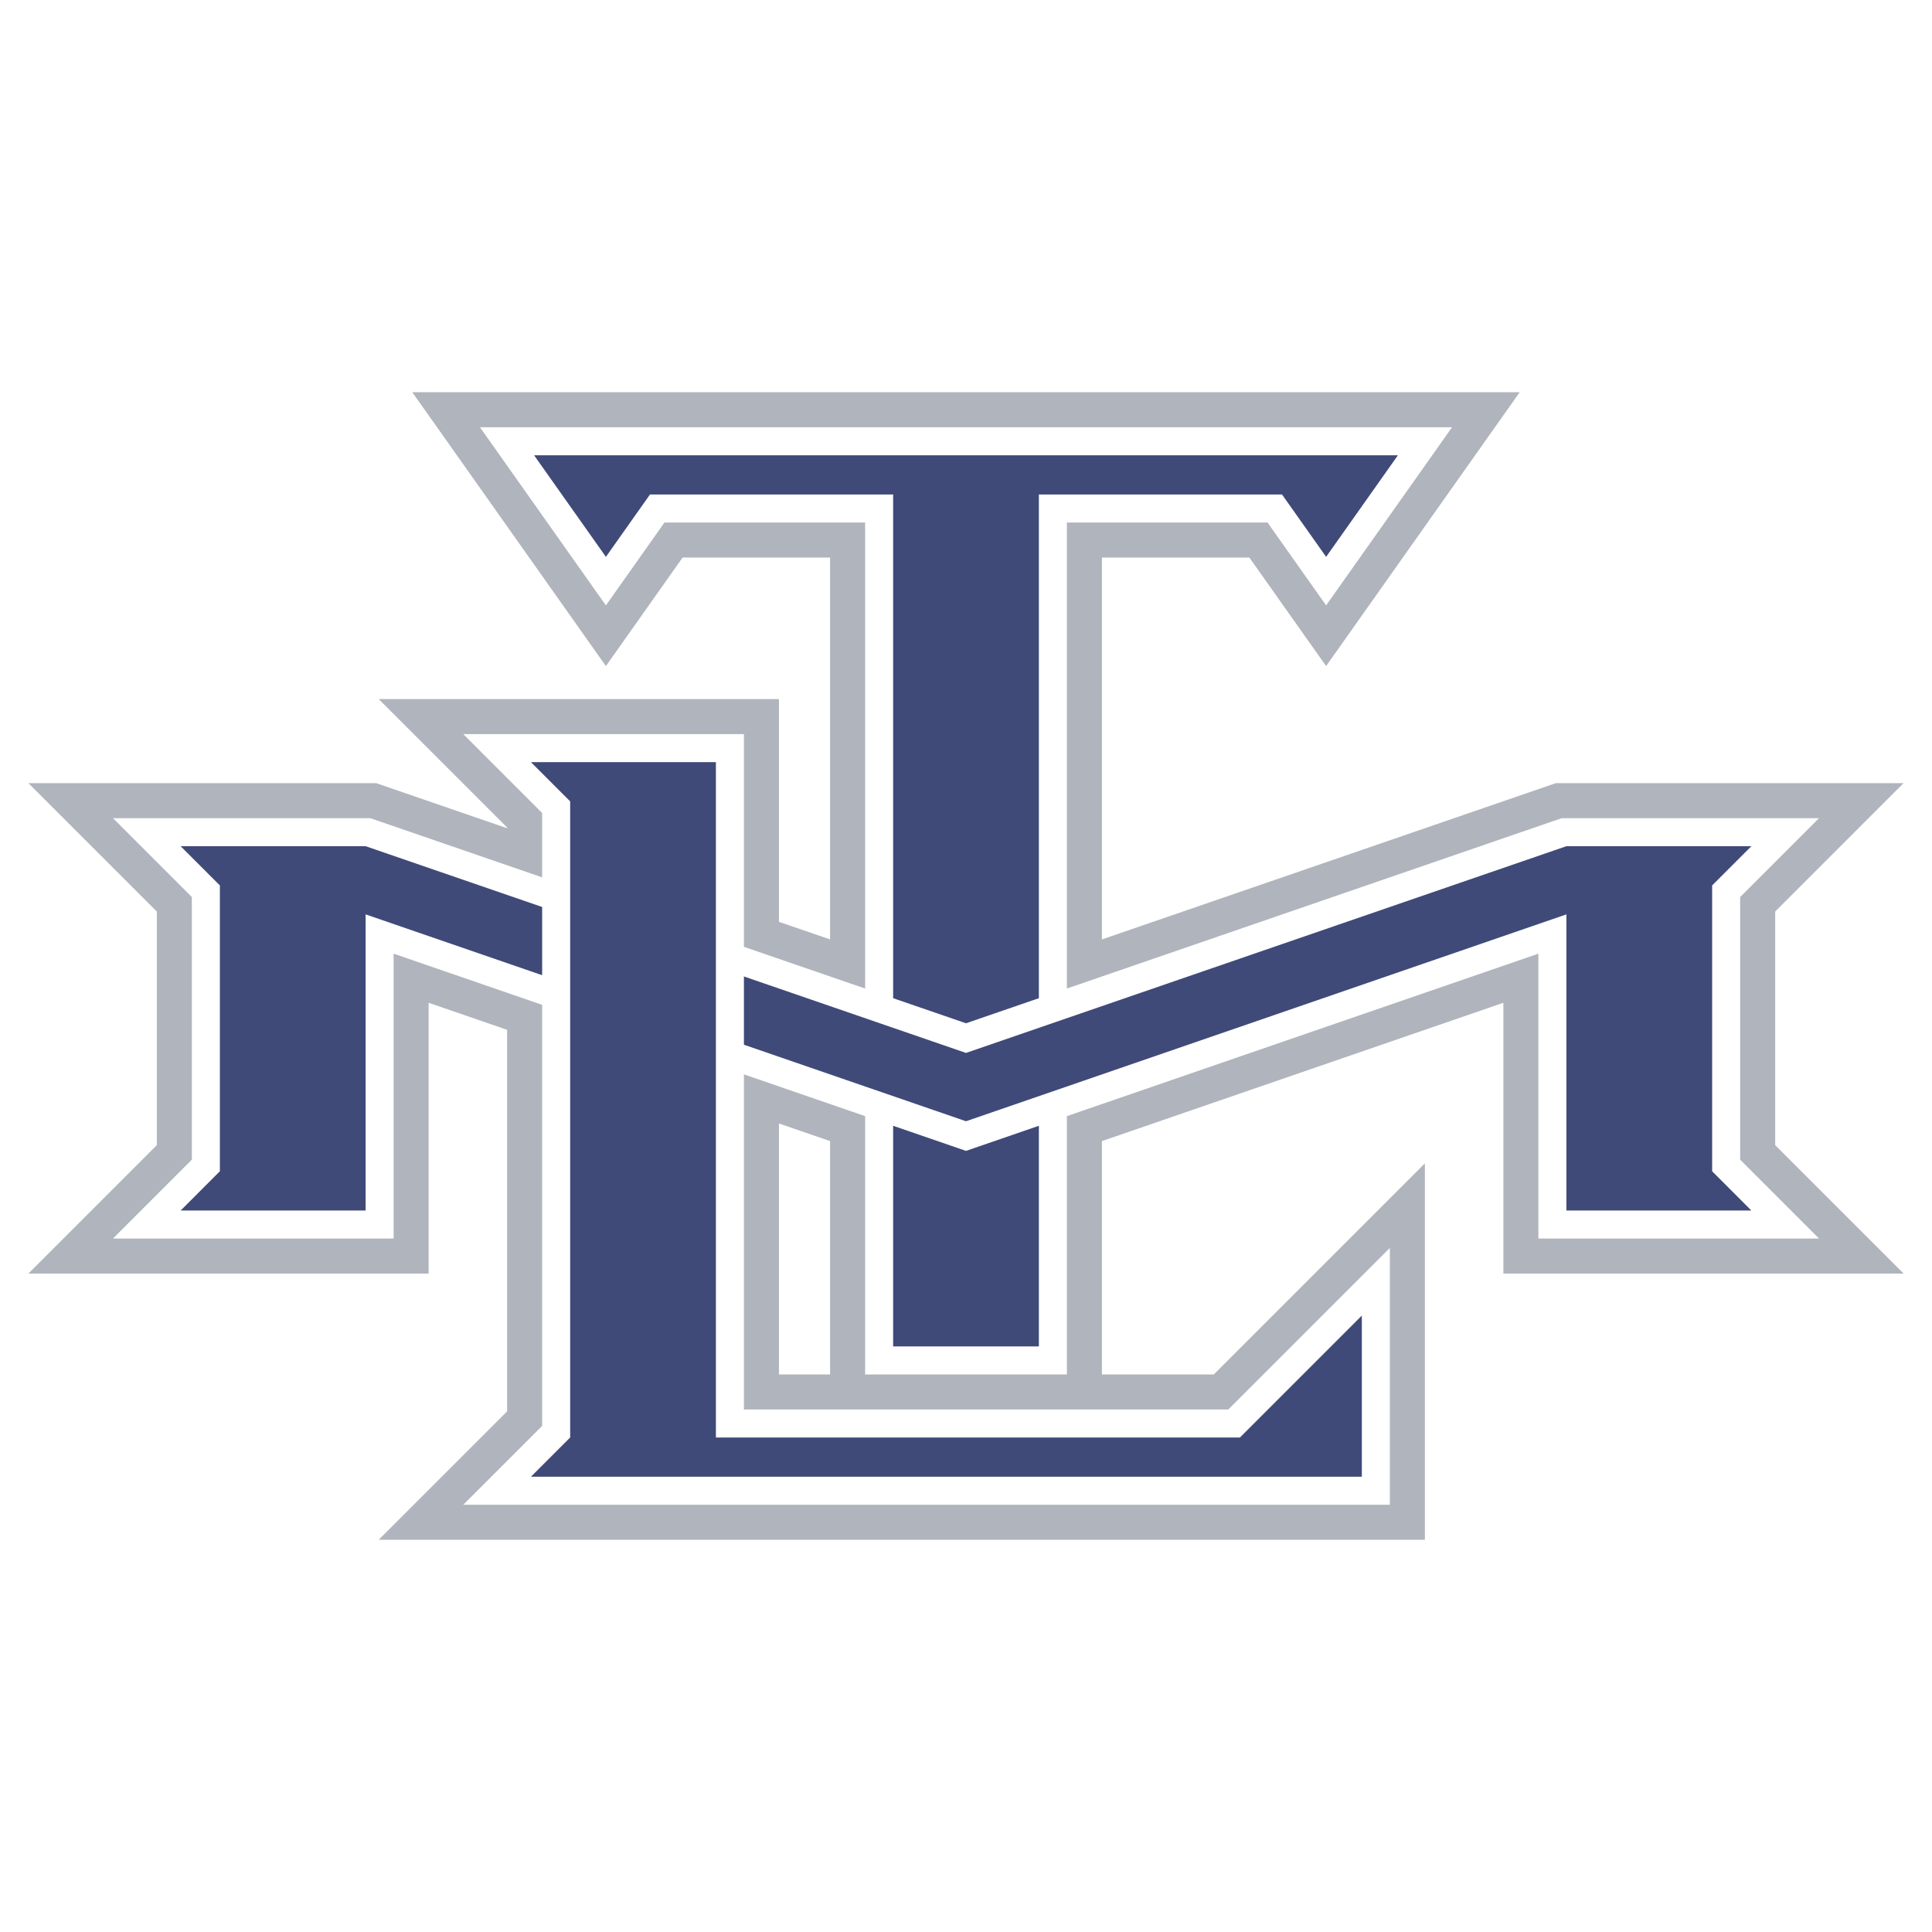 <svg xmlns="http://www.w3.org/2000/svg" width="2500" height="2500" viewBox="0 0 192.756 192.756"><g fill-rule="evenodd" clip-rule="evenodd"><path fill="#fff" d="M0 0h192.756v192.756H0V0z"/><path d="M155.229 78.134L96.378 98.396 37.529 78.134H2.835l12.811 12.811v23.306L2.834 127.063h39.932v-27.016l53.612 18.473 53.612-18.473v27.016h39.932l-12.811-12.812V90.945l12.809-12.812h-34.691v.001z" fill="#b0b4bc"/><path d="M41.135 39.131L60.45 66.455l7.654-10.828h14.713v84.996h27.122V55.627h14.711l7.656 10.828 19.314-27.324H41.135z" fill="#b0b4bc"/><path d="M37.784 69.747l12.811 12.811v58.256l-12.812 12.811h104.378V116.07l-21.059 21.059H77.714V69.747h-39.93z" fill="#b0b4bc"/><path d="M47.886 42.626L60.45 60.4l5.845-8.269h20.018v84.997h20.13V52.131h20.018l5.846 8.269 12.564-17.774H47.886z" fill="#fff"/><path fill="#3f4a78" d="M53.286 45.422l7.165 10.136 4.397-6.222h24.26v84.996h14.54V49.336h24.26l4.399 6.222 7.164-10.136H53.286z"/><path d="M155.812 81.629l-59.435 20.464-59.434-20.464H11.272l7.868 7.868v26.202l-7.868 7.869h28V95.147c6.524 2.25 57.106 19.677 57.106 19.677s50.583-17.428 57.106-19.677v28.421h28l-7.869-7.869V89.497l7.867-7.868h-25.67z" fill="#fff"/><path fill="#3f4a78" d="M174.734 120.773l-3.914-3.916V88.34l3.914-3.915h-18.453l-59.904 20.626-59.901-20.626H18.022l3.915 3.915v28.517l-3.915 3.916h18.454V91.227l59.902 20.64 59.903-20.64v29.546h18.453z"/><path d="M46.222 73.242l7.868 7.869v61.151l-7.869 7.867h92.445v-25.621s-14.689 14.691-16.115 16.115h-48.33V73.242H46.222z" fill="#fff"/><path fill="#3f4a78" d="M123.709 143.42H71.425V76.038H52.971l3.915 3.915v63.467l-3.914 3.914h82.899v-16.076l-12.162 12.162z"/></g></svg>